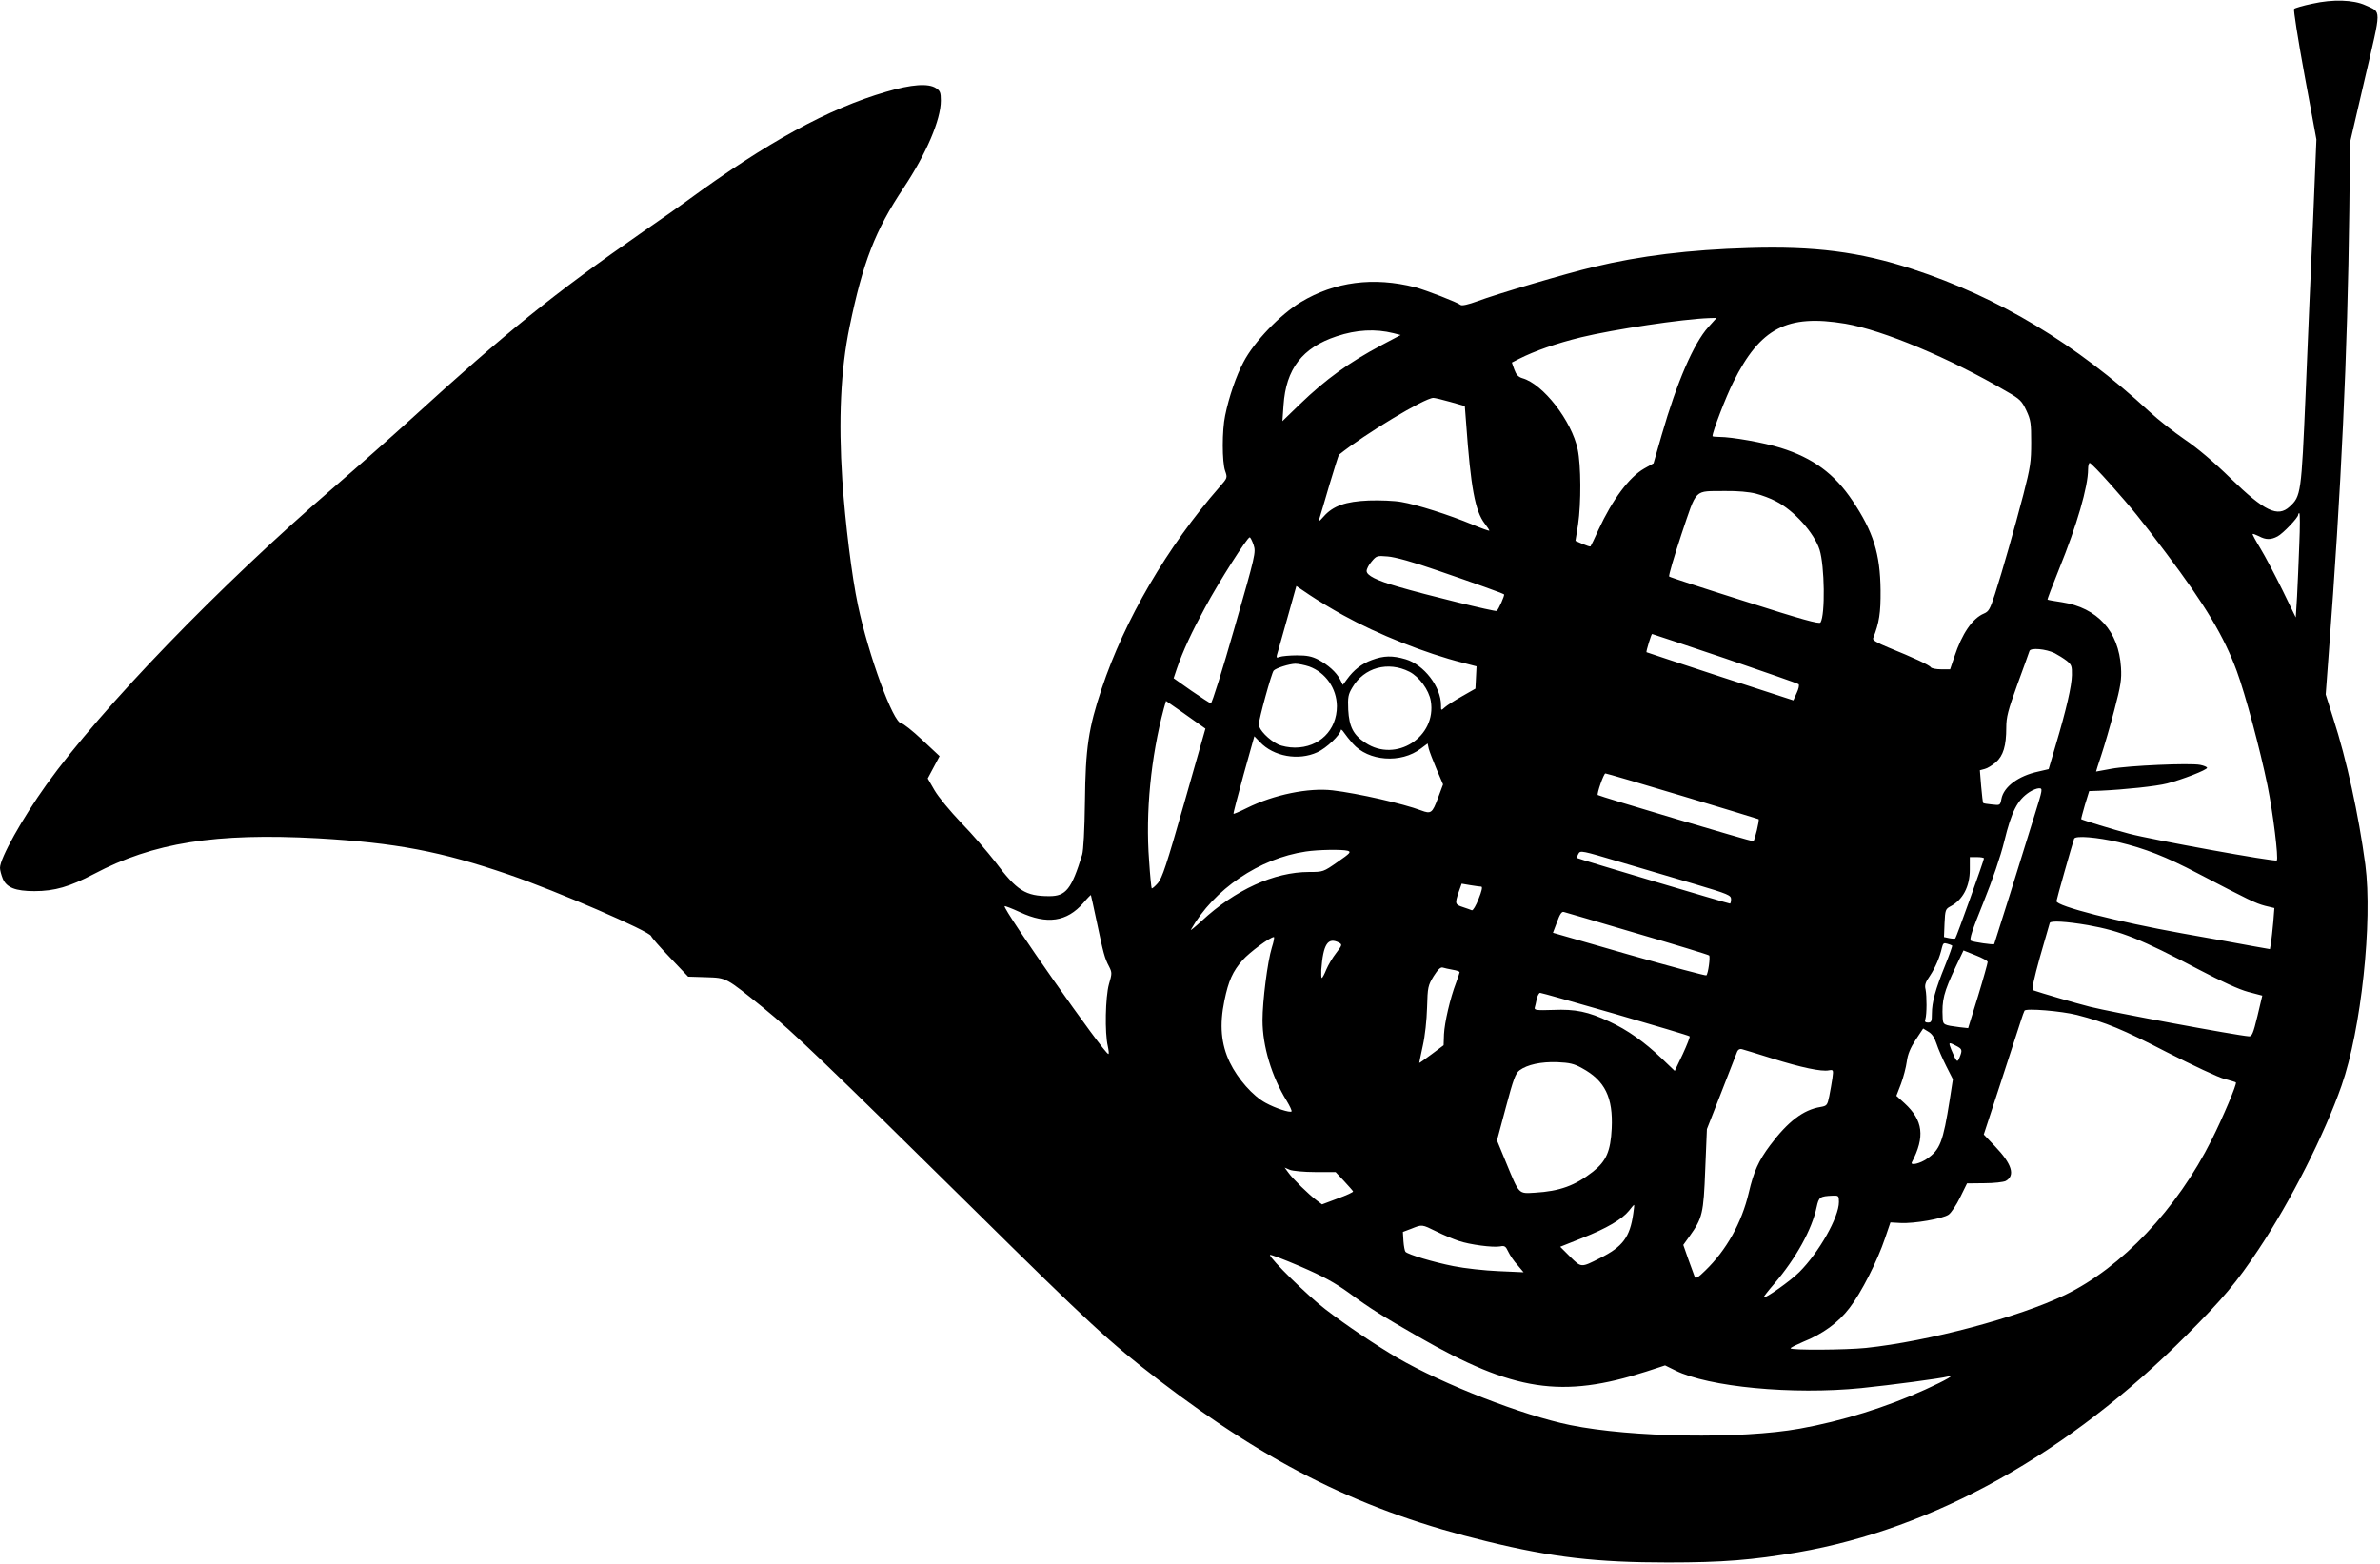 <svg xmlns="http://www.w3.org/2000/svg" width="1280pt" height="841pt" viewBox="0 0 1280 841" preserveAspectRatio="xMidYMid meet"><g transform="translate(0,841) scale(0.1,-0.1)" fill="#000000" stroke="none"><path d="M12436 8390 c-49 -10 -93 -23 -98 -28 -4 -4 20 -159 56 -355 l64 -347 -18 -437 c-11 -241 -29 -660 -40 -931 -23 -538 -25 -551 -86 -607 -64 -59 -135 -25 -317 152 -90 88 -180 164 -247 209 -58 40 -144 107 -190 150 -395 365 -813 616 -1275 767 -284 93 -527 124 -882 113 -316 -9 -584 -42 -833 -102 -141 -33 -526 -147 -624 -184 -49 -18 -84 -26 -91 -20 -17 14 -184 79 -244 95 -224 57 -432 30 -615 -80 -110 -66 -252 -214 -308 -322 -39 -72 -79 -189 -99 -288 -17 -79 -17 -250 0 -298 13 -37 12 -38 -29 -85 -282 -322 -512 -717 -635 -1086 -71 -213 -87 -319 -90 -608 -2 -154 -8 -261 -15 -285 -57 -185 -87 -223 -176 -223 -129 0 -175 29 -291 184 -43 55 -125 151 -184 211 -59 62 -122 138 -143 174 l-37 64 32 60 32 60 -94 88 c-52 49 -102 88 -112 89 -43 1 -176 365 -233 635 -33 155 -68 441 -84 673 -21 324 -9 591 39 824 72 349 138 519 291 748 122 184 200 366 200 469 0 43 -4 53 -26 67 -41 27 -131 21 -269 -20 -307 -89 -640 -271 -1070 -586 -27 -20 -133 -95 -235 -165 -486 -338 -733 -538 -1245 -1005 -100 -91 -293 -262 -430 -380 -611 -527 -1237 -1176 -1535 -1590 -130 -182 -250 -396 -250 -448 0 -12 7 -38 15 -58 20 -48 68 -67 170 -67 110 0 190 24 320 92 319 169 655 222 1205 192 417 -24 662 -70 1026 -195 260 -89 760 -306 766 -331 2 -7 47 -59 101 -115 l98 -103 97 -3 c111 -4 102 1 309 -166 157 -127 352 -315 1115 -1068 650 -642 740 -725 1013 -935 598 -458 1101 -705 1760 -865 355 -87 593 -114 975 -114 296 0 454 13 700 55 732 127 1455 531 2090 1168 193 193 269 283 387 461 171 256 356 622 446 880 106 301 168 886 128 1190 -36 269 -101 566 -172 785 l-41 130 16 215 c68 895 101 1611 111 2385 l4 370 80 344 c90 387 90 352 2 393 -63 29 -174 33 -285 8z m-3249 -1740 c-78 -87 -168 -294 -250 -579 l-44 -153 -50 -28 c-81 -46 -171 -167 -246 -329 -21 -47 -41 -88 -43 -90 -2 -2 -21 4 -42 13 l-39 17 14 87 c17 116 16 320 -2 405 -32 153 -186 352 -298 383 -22 7 -33 19 -43 47 l-13 37 39 20 c83 42 199 83 334 116 174 42 543 98 689 103 l39 1 -45 -50z m737 19 c204 -35 564 -186 869 -365 72 -41 81 -51 105 -102 24 -51 26 -69 26 -172 0 -103 -4 -132 -42 -280 -49 -187 -110 -402 -153 -536 -26 -80 -33 -93 -59 -104 -62 -26 -118 -108 -159 -232 l-23 -68 -48 0 c-27 0 -52 5 -56 11 -7 12 -94 52 -227 106 -63 26 -87 40 -83 50 33 84 41 136 40 258 -2 197 -39 315 -151 482 -97 145 -213 230 -386 284 -89 28 -262 59 -331 59 -20 0 -36 2 -36 4 0 24 72 212 112 291 145 291 289 366 602 314z m-2430 -51 l39 -10 -102 -54 c-175 -93 -300 -183 -440 -318 l-94 -91 6 85 c13 196 101 310 285 371 107 36 210 41 306 17z m307 -370 l77 -22 7 -91 c25 -348 48 -473 100 -541 14 -18 25 -35 25 -38 0 -3 -42 12 -92 33 -125 52 -298 107 -381 121 -37 7 -116 10 -175 8 -125 -5 -193 -29 -243 -86 -27 -30 -30 -32 -23 -11 4 13 29 95 54 182 26 87 49 159 51 161 139 112 462 306 508 306 8 0 50 -10 92 -22z m3547 -440 c123 -139 159 -183 302 -373 212 -282 311 -448 380 -635 46 -125 125 -420 165 -615 30 -148 60 -393 50 -403 -9 -9 -675 112 -795 144 -81 21 -250 73 -257 78 -1 1 8 36 20 77 l23 74 59 2 c131 6 302 24 360 39 82 21 215 73 215 84 0 5 -17 12 -37 16 -56 11 -388 -4 -478 -21 -44 -8 -81 -15 -82 -15 -1 0 12 39 28 88 16 48 48 157 70 242 35 133 40 166 36 230 -12 195 -126 321 -318 351 -41 6 -75 12 -77 14 -2 1 26 75 62 164 96 236 156 444 156 537 0 19 4 34 9 34 5 0 55 -51 109 -112z m-1905 -53 c32 -8 80 -26 108 -41 97 -49 206 -170 235 -261 27 -85 31 -350 5 -391 -6 -10 -100 16 -407 114 -219 69 -402 129 -407 133 -4 4 26 106 66 227 86 253 63 231 237 233 65 1 128 -5 163 -14z m2923 -272 c-3 -93 -9 -219 -12 -281 l-7 -113 -72 148 c-40 81 -93 182 -118 223 -25 41 -44 76 -42 78 2 2 17 -4 34 -12 37 -20 64 -20 100 -1 29 15 111 101 111 116 0 5 3 9 6 9 4 0 4 -75 0 -167z m-5624 -4 c13 -40 11 -50 -103 -447 -64 -224 -121 -406 -127 -405 -5 1 -53 32 -105 68 l-95 67 17 51 c33 96 81 199 153 331 73 136 226 376 239 376 4 0 13 -18 21 -41z m988 -137 c207 -71 352 -123 359 -129 5 -4 -30 -83 -40 -89 -8 -5 -380 86 -532 131 -114 33 -167 60 -167 84 0 11 12 34 27 51 26 31 29 32 87 27 39 -3 137 -30 266 -75z m-506 -241 c186 -103 442 -205 644 -256 l73 -19 -3 -60 -3 -60 -72 -41 c-39 -22 -81 -49 -92 -59 -21 -19 -21 -19 -21 11 0 99 -92 218 -190 247 -71 21 -118 20 -182 -4 -55 -20 -98 -54 -134 -104 l-22 -30 -15 30 c-21 39 -63 77 -117 106 -35 18 -61 23 -115 23 -38 0 -80 -4 -92 -8 -21 -8 -21 -7 -8 36 7 24 32 112 55 195 l42 150 71 -48 c40 -27 121 -76 181 -109z m2053 -232 c213 -73 392 -135 396 -139 5 -4 0 -26 -10 -47 l-18 -40 -394 128 c-216 71 -395 130 -396 131 -3 4 26 98 30 98 2 0 178 -59 392 -131z m1773 28 c19 -10 48 -28 65 -41 26 -21 29 -29 28 -77 -1 -58 -29 -182 -88 -380 l-37 -126 -56 -13 c-107 -23 -186 -82 -198 -147 -7 -35 -7 -35 -51 -30 -24 2 -46 6 -47 8 -2 2 -7 43 -11 90 l-7 86 26 7 c14 3 41 20 60 36 40 35 56 89 56 186 0 57 9 92 60 233 33 91 63 172 65 180 7 18 87 11 135 -12z m-4009 -72 c88 -32 148 -117 149 -213 0 -130 -95 -223 -226 -223 -30 0 -69 7 -90 17 -50 24 -104 80 -104 107 0 28 69 279 80 290 13 14 83 36 116 37 17 0 51 -7 75 -15z m539 -28 c53 -27 105 -98 115 -157 33 -194 -188 -335 -352 -225 -65 42 -87 87 -92 177 -3 69 0 83 22 120 63 108 192 143 307 85z m-1121 -289 l24 -17 -114 -400 c-95 -333 -119 -405 -142 -431 -16 -18 -30 -30 -33 -28 -2 3 -9 69 -14 149 -20 260 10 559 79 817 l12 42 82 -57 c45 -32 93 -66 106 -75z m816 -97 c84 -96 260 -109 367 -27 l36 27 6 -28 c4 -15 23 -65 42 -110 l35 -82 -28 -75 c-30 -80 -37 -85 -90 -65 -95 36 -340 92 -476 108 -129 15 -316 -23 -461 -95 -38 -19 -71 -33 -72 -31 -2 2 23 96 54 210 l58 207 30 -31 c73 -78 208 -102 309 -55 49 22 124 94 126 119 0 6 8 1 17 -13 9 -13 30 -40 47 -59z m1775 -283 c223 -67 407 -123 408 -124 6 -4 -21 -114 -28 -119 -5 -3 -829 242 -837 249 -6 6 32 116 41 116 6 0 193 -55 416 -122z m1893 -100 c-69 -225 -216 -693 -218 -696 -4 -5 -113 11 -125 18 -10 6 7 58 67 206 49 121 93 250 112 328 40 164 71 223 136 266 17 11 40 20 51 20 21 0 20 -4 -23 -142z m452 -148 c142 -34 254 -78 424 -167 280 -146 311 -161 363 -175 l50 -12 -6 -76 c-4 -41 -9 -91 -12 -110 l-6 -35 -96 17 c-54 10 -223 41 -377 68 -345 62 -675 146 -675 173 0 8 83 300 95 336 7 18 123 8 240 -19z m-4147 -46 c20 -6 14 -13 -54 -60 -77 -54 -78 -54 -154 -54 -187 0 -397 -96 -577 -263 -37 -34 -63 -55 -58 -47 124 218 368 383 618 420 66 10 195 12 225 4z m1870 -180 c178 -53 192 -59 192 -81 0 -12 -3 -23 -6 -23 -9 0 -818 241 -822 245 -2 2 1 12 7 23 10 19 18 17 223 -44 117 -35 300 -89 406 -120z m1552 139 c0 -11 -148 -424 -154 -430 -2 -3 -17 -2 -33 1 l-28 6 3 75 c3 70 6 76 30 89 68 35 106 107 106 199 l0 67 38 0 c21 0 38 -3 38 -7z m-2703 -152 c7 -1 2 -24 -15 -66 -14 -36 -30 -63 -36 -61 -6 3 -28 10 -48 17 -43 14 -44 18 -23 81 l16 45 47 -8 c26 -4 52 -8 59 -8z m-2068 -191 c35 -167 42 -194 66 -239 16 -32 16 -37 -1 -95 -19 -69 -23 -262 -6 -333 5 -24 7 -43 3 -42 -23 2 -571 783 -558 795 2 2 39 -12 82 -32 146 -68 253 -52 341 49 21 25 40 44 41 43 1 -1 15 -67 32 -146z m2906 -61 c209 -61 383 -114 387 -118 7 -7 -5 -98 -15 -107 -3 -3 -190 47 -415 111 l-410 118 22 58 c15 42 25 57 36 54 8 -2 186 -54 395 -116z m2425 45 c177 -32 283 -74 596 -239 122 -64 216 -107 265 -120 l76 -20 -26 -110 c-23 -95 -30 -110 -46 -109 -67 5 -741 130 -855 159 -79 20 -263 74 -306 89 -8 3 5 63 37 178 27 95 51 178 53 184 5 13 89 8 206 -12z m-4390 -121 c-23 -75 -50 -286 -50 -391 0 -138 49 -302 130 -433 17 -28 29 -54 26 -57 -9 -8 -86 17 -139 46 -69 37 -150 129 -193 218 -47 98 -56 201 -29 332 22 107 45 158 98 218 37 42 148 124 168 124 4 0 -1 -26 -11 -57z m361 27 c18 -10 18 -13 -15 -56 -19 -24 -43 -65 -53 -89 -10 -25 -21 -45 -24 -45 -3 0 -4 19 -3 43 10 138 35 178 95 147z m3298 -16 c2 -2 -15 -50 -38 -107 -52 -128 -71 -198 -71 -259 0 -42 -3 -48 -21 -48 -15 0 -19 5 -14 19 8 26 8 122 1 159 -6 23 -1 39 23 73 30 45 54 102 65 152 6 24 10 27 29 21 12 -3 24 -8 26 -10z m191 -88 c0 -6 -23 -89 -52 -184 l-53 -172 -45 5 c-87 11 -90 13 -92 48 -5 100 5 138 71 279 l41 86 65 -26 c36 -14 65 -30 65 -36z m-2877 -42 c20 -3 37 -9 37 -13 0 -3 -9 -29 -19 -57 -32 -83 -62 -214 -65 -277 l-2 -59 -64 -48 c-36 -27 -66 -48 -67 -47 0 1 8 43 19 92 12 53 21 137 23 206 3 110 5 118 35 168 23 36 37 50 49 47 9 -3 33 -8 54 -12z m875 -238 c216 -63 396 -116 399 -120 3 -3 -14 -46 -37 -96 l-43 -90 -71 68 c-91 87 -184 153 -280 197 -115 54 -183 68 -303 63 -89 -3 -102 -1 -99 12 3 8 7 30 11 48 4 17 12 32 18 32 7 0 189 -52 405 -114z m2482 -5 c158 -41 243 -76 485 -201 138 -70 276 -135 308 -143 33 -9 61 -17 62 -19 7 -7 -71 -191 -130 -308 -187 -374 -484 -687 -789 -835 -248 -120 -736 -250 -1071 -285 -107 -11 -405 -13 -405 -2 0 4 31 19 68 35 105 42 189 103 249 182 63 81 150 253 191 375 l29 85 54 -3 c74 -4 227 23 259 45 14 10 42 52 62 93 l37 75 93 1 c51 0 103 6 115 12 53 29 33 92 -57 186 l-61 64 91 278 c50 154 98 302 107 329 9 28 18 54 21 59 8 14 199 -2 282 -23z m-755 -155 c9 -28 33 -82 52 -120 l36 -71 -17 -110 c-36 -228 -52 -269 -123 -318 -36 -25 -90 -38 -81 -19 72 138 61 226 -39 318 l-44 40 25 65 c13 35 27 89 31 119 5 39 19 73 47 116 l41 62 28 -17 c19 -11 33 -31 44 -65z m105 -11 c33 -17 35 -22 19 -62 -12 -31 -16 -28 -45 42 -16 40 -14 41 26 20z m-989 -68 c157 -49 265 -72 305 -64 24 4 25 3 19 -42 -4 -25 -11 -69 -17 -97 -10 -49 -13 -52 -47 -58 -93 -15 -176 -79 -271 -206 -62 -83 -88 -140 -115 -256 -38 -161 -120 -308 -234 -418 -36 -36 -52 -45 -56 -35 -3 8 -18 50 -34 93 l-28 80 33 46 c70 98 76 122 85 360 l9 217 78 199 c43 109 81 207 85 218 5 11 14 16 25 13 9 -2 83 -25 163 -50z m-1023 -52 c124 -67 168 -158 160 -325 -6 -122 -29 -175 -101 -232 -96 -75 -178 -105 -312 -113 -90 -5 -83 -12 -155 162 l-49 119 48 179 c40 151 52 182 73 198 42 31 116 47 203 44 66 -3 90 -8 133 -32z m-1434 -559 l109 0 46 -49 c25 -27 47 -52 48 -55 2 -4 -35 -21 -82 -38 l-85 -32 -28 21 c-41 30 -131 118 -153 150 l-20 27 28 -12 c15 -6 77 -12 137 -12z m2816 -161 c0 -82 -107 -271 -213 -377 -47 -47 -184 -144 -192 -136 -2 1 24 35 57 73 118 138 203 293 228 412 12 55 17 59 88 62 30 1 32 -1 32 -34z m-1106 -62 c-18 -128 -57 -179 -179 -240 -103 -52 -100 -52 -161 8 l-53 53 118 47 c132 52 215 101 252 147 13 17 25 31 27 31 2 1 0 -20 -4 -46z m-1058 -97 c38 -19 91 -41 118 -50 61 -21 186 -37 224 -30 24 5 30 1 44 -29 9 -19 31 -52 50 -72 l32 -38 -134 6 c-74 3 -184 15 -243 27 -107 21 -243 62 -258 77 -4 4 -9 30 -11 57 l-3 50 45 17 c60 24 56 24 136 -15z m-471 -330 c117 -86 179 -124 374 -236 512 -294 771 -333 1225 -187 l101 33 55 -27 c178 -89 631 -132 1000 -95 166 17 428 52 465 62 49 15 -8 -19 -121 -70 -206 -94 -450 -170 -674 -210 -317 -57 -905 -48 -1235 19 -255 52 -681 218 -930 362 -114 67 -274 174 -387 261 -90 68 -298 272 -298 292 0 5 73 -23 162 -61 125 -54 185 -87 263 -143z"></path></g></svg>